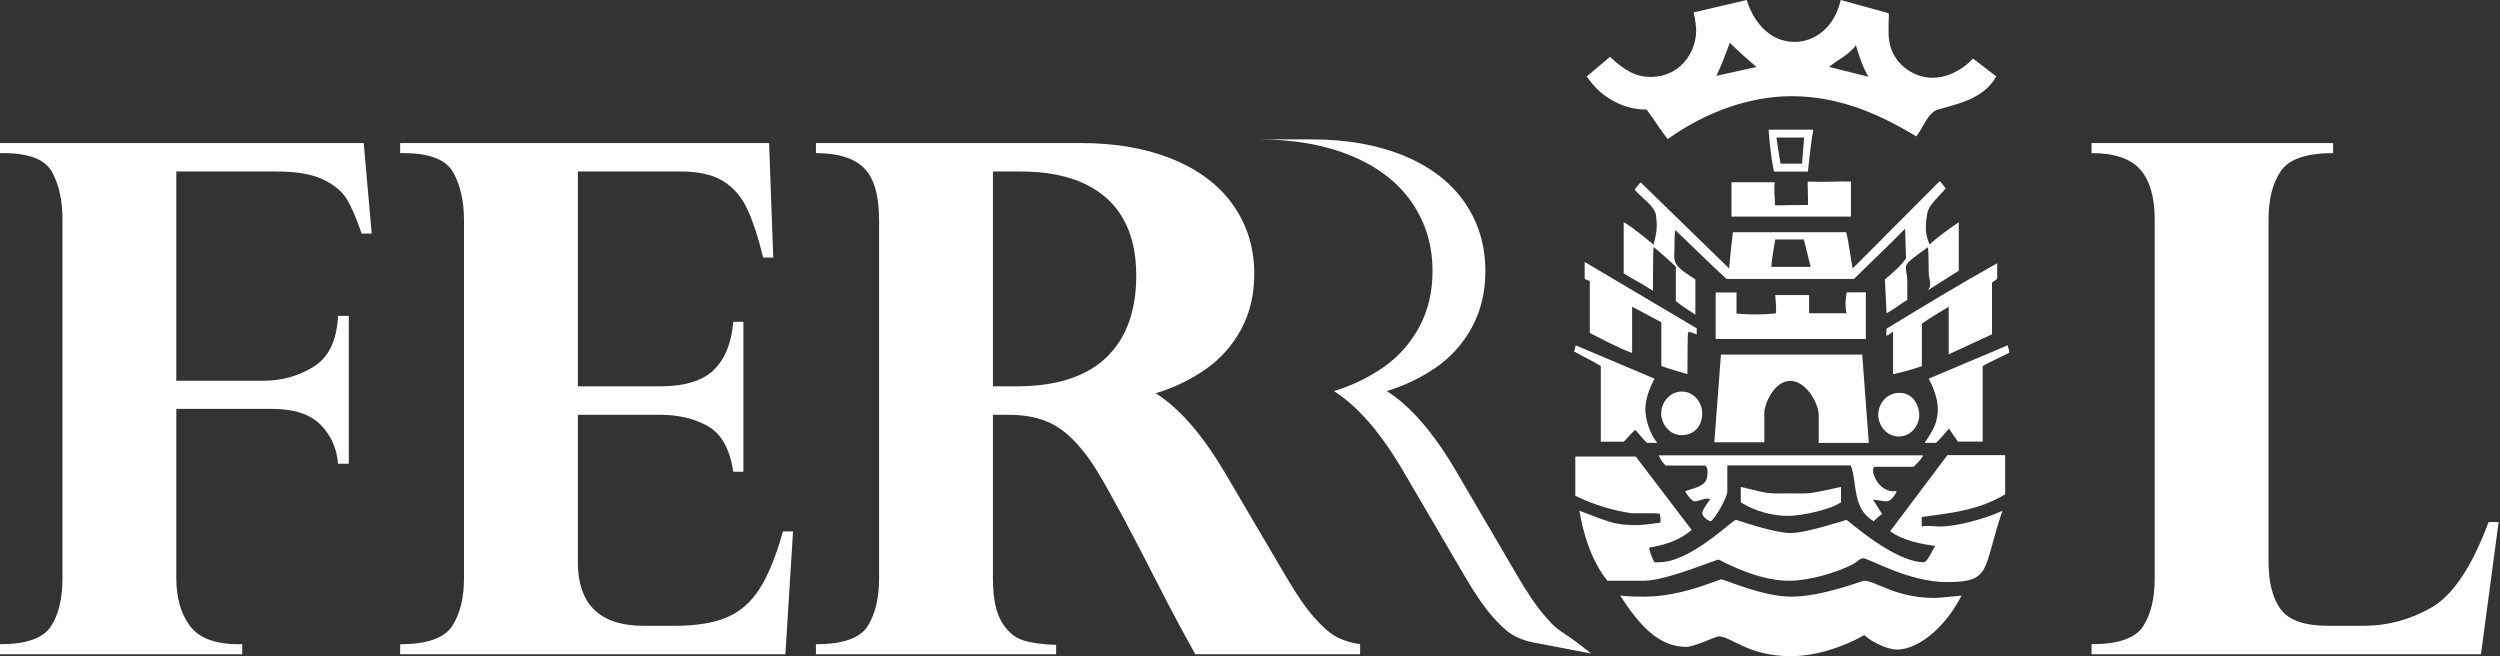 <?xml version="1.0" encoding="UTF-8"?>
<svg xmlns="http://www.w3.org/2000/svg" width="1524" height="400" viewBox="0 0 1524 400" fill="none">
  <rect x="0" y="0" width="1524" height="400" fill="#333333" stroke="none"/>
  <path d="M221.725 87.199L226.588 142.415H220.448C217.35 133.253 214.353 126.264 211.459 121.466C208.569 116.674 203.736 112.655 196.965 109.415C190.194 106.169 180.676 104.541 168.401 104.541H107.477V232.113H160.572C171.723 232.113 181.907 229.259 191.151 223.566C200.389 217.848 205.364 207.511 206.066 192.56H212.624V282.684H206.066C205.364 273.38 201.834 265.464 195.49 258.983C189.141 252.507 179.262 249.251 165.867 249.251H107.477V352.496C107.477 364.359 110.219 374.014 115.723 381.487C121.227 388.971 131.173 392.71 145.554 392.71H147.671V398.83H0V392.71C15.933 392.71 26.26 389.103 30.996 381.905C35.722 374.727 38.083 364.913 38.083 352.496V133.309C38.083 122.311 35.997 112.905 31.841 105.076C27.679 97.246 17.775 93.339 2.121 93.339H0V87.199H221.725Z" fill="white"></path>
  <path d="M468.831 87.199L471.375 157.011H465.23C462.411 145.31 459.278 135.644 455.813 128.029C452.364 120.418 447.465 114.599 441.116 110.575C434.768 106.556 426.099 104.541 415.095 104.541H352.264V235.501H402.393C417.339 235.501 428.246 232.189 435.088 225.555C441.925 218.932 445.908 209.134 447.038 196.156H453.173V287.558H447.038C444.922 273.726 439.778 264.482 431.603 259.828C423.408 255.178 413.681 252.858 402.393 252.858H352.264V342.56C352.264 368.5 365.663 381.487 392.447 381.487H411.499C424.329 381.487 434.803 379.793 442.917 376.416C451.021 373.027 457.726 367.218 463.012 358.961C468.312 350.695 473.064 339.03 477.291 323.936H483.437L478.777 398.83H243.938V392.71C260.293 392.71 270.874 389.006 275.671 381.589C280.463 374.177 282.854 364.486 282.854 352.496V134.164C282.854 122.738 280.672 113.078 276.307 105.172C271.927 97.282 261.844 93.339 246.054 93.339H243.938V87.199H468.831Z" fill="white"></path>
  <path d="M622.215 104.545H605.29V235.515H619.468C643.728 235.515 661.986 229.69 674.262 218.056C686.537 206.411 692.667 189.664 692.667 167.815C692.667 154.267 690.022 142.811 684.741 133.425C679.445 124.05 671.54 116.892 661.045 111.962C650.53 107.013 637.588 104.545 622.215 104.545ZM615.235 252.867H605.29V352.5C605.29 364.363 607.055 373.209 610.575 379.055C614.106 384.91 618.404 388.659 623.486 390.272C628.558 391.905 635.334 392.841 643.8 393.121V398.834H497.391V392.714C513.751 392.714 524.266 389.046 528.916 381.7C533.566 374.359 535.89 364.638 535.89 352.5V134.168C535.89 119.217 532.858 108.676 526.805 102.541C520.736 96.406 510.933 93.333 497.391 93.333V87.203H659.025C680.32 87.203 699.011 90.52 715.091 97.133C731.172 103.777 743.442 113.153 751.907 125.276C760.372 137.408 764.605 151.296 764.605 166.97C764.605 179.658 761.924 190.946 756.562 200.815C751.2 210.684 743.976 218.803 734.87 225.142C725.779 231.486 715.661 236.349 704.52 239.737C719.044 248.914 733.151 265.137 746.835 288.406L784.063 351.655C790.407 362.531 796.262 370.956 801.624 376.943C806.976 382.936 811.707 386.884 815.802 388.797C819.892 390.699 824.333 392.001 829.13 392.714V398.834H728.633C718.896 381.222 711.418 367.181 706.209 356.752C689.569 324.144 677.431 301.516 669.82 288.823C662.205 276.131 654.335 266.969 646.236 261.327C638.117 255.69 627.785 252.867 615.235 252.867Z" fill="white"></path>
  <path d="M1512.39 398.83H1275.01V392.71C1291.23 392.71 1301.71 389.083 1306.43 381.803C1311.15 374.549 1313.5 364.766 1313.5 352.501V133.752C1313.5 120.2 1310.58 110.092 1304.72 103.382C1298.88 96.687 1288.97 93.329 1275.01 93.329V87.199H1422.26V93.329C1406.03 93.329 1395.41 96.962 1390.43 104.231C1385.42 111.496 1382.9 121.329 1382.9 133.752V342.128C1382.9 354.983 1385.37 364.746 1390.32 371.425C1395.25 378.135 1404.89 381.487 1419.29 381.487H1440.86C1455.55 381.487 1469.36 377.748 1482.34 370.28C1495.32 362.807 1506.89 345.46 1517.05 318.233H1523.17L1512.39 398.83Z" fill="white"></path>
  <path d="M956.672 388.315C948.207 382.663 947.866 382.419 942.489 376.371C937.132 370.373 931.297 361.867 924.948 350.95L887.7 287.325C874.025 263.924 859.909 247.624 845.39 238.396C856.536 234.983 866.659 230.094 875.755 223.725C884.851 217.34 892.08 209.175 897.432 199.25C902.788 189.315 905.474 177.971 905.474 165.207C905.474 149.467 901.242 135.493 892.782 123.283C884.317 111.1 872.026 101.653 855.971 94.994C839.896 88.345 821.195 84.992 799.916 84.992H767.693C788.983 84.992 807.673 88.345 823.754 94.994C839.824 101.653 852.12 111.1 860.56 123.283C869.02 135.493 873.267 149.467 873.267 165.207C873.267 177.971 870.587 189.315 865.22 199.25C859.858 209.175 852.644 217.34 843.533 223.725C834.437 230.094 824.319 234.983 813.173 238.396C827.691 247.624 841.798 263.924 855.488 287.325L892.736 350.95C899.08 361.867 904.915 370.373 910.272 376.371C915.628 382.419 920.37 386.377 924.46 388.315C928.555 390.218 932.991 391.541 937.788 392.243L970.01 398.398C970.01 398.398 960.441 390.803 956.672 388.315Z" fill="white"></path>
  <path d="M1115.04 40.804C1118.86 37.294 1126.56 33.937 1131.36 27.689C1133.18 33.153 1135.06 40.224 1138.98 46.772L1115.04 40.804ZM1046.31 46.242C1049.48 39.568 1052.11 32.67 1054.46 26.092C1060.04 31.49 1065.36 36.277 1070.77 40.804L1046.31 46.242ZM1202.74 35.687C1195.17 43.76 1185.84 47.433 1177.98 47.433C1166.17 47.433 1151.98 38.21 1151.32 21.564C1150.99 11.945 1151.83 9.742 1151.23 8.043L1122.09 0C1118.24 17.225 1105.79 25.558 1093.96 25.558C1080.99 25.558 1069.97 16.274 1064.79 0L1032.44 7.565C1033.47 11.487 1034 17.032 1034 18.365C1034 32.553 1023.72 46.904 1006.26 46.904C997.651 46.904 990.707 43.378 981.458 34.628L967.326 46.593C977.038 61.362 992.518 67.085 1003.74 66.739C1008.44 72.925 1012.18 79.324 1016.65 84.768C1040.35 67.797 1067.37 58.64 1092.09 58.64C1117.85 58.64 1141.83 67.12 1168.17 83.155C1172.57 77.722 1175.09 68.596 1181.51 66.739C1191.99 63.59 1209.16 60.751 1216.92 46.563L1202.74 35.687Z" fill="white"></path>
  <path d="M1055.51 111.098H1081.87C1081.27 115.656 1082.05 120.988 1082.02 124.9C1082.75 125.581 1084.07 124.9 1102.02 124.971C1102.27 124.32 1102.2 122.895 1101.94 110.681C1116.34 111.175 1118.76 110.376 1128.33 110.681V132.032H1055.51V111.098Z" fill="white"></path>
  <path d="M1079.75 162.665C1080.46 155.935 1081.27 151.036 1082.2 145.964H1099.65L1103.76 162.665H1079.75ZM1176.17 149.103C1175.63 146.203 1172.52 142.897 1174.83 130.224C1175.85 124.567 1182.01 119.892 1186.14 114.805C1184.38 112.928 1183.59 111.305 1182.48 110.395L1129.38 163.647C1128.01 156.688 1127.22 148.63 1125.45 141.554H1056.38C1055.42 149.469 1054.65 156.723 1054.08 163.657L1000.16 111.178C998.265 112.928 997.477 114.535 996.526 115.599C1000.67 120.716 1008.52 125.356 1009.45 131.008C1010.96 140.617 1008.64 145.389 1008.09 149.149C1002.01 144.351 995.549 138.679 989.811 135.439V166.659C995.111 170.016 1001.54 173.196 1007.61 177.281C1007.8 152.75 1007.7 151.387 1008.25 150.7C1012.79 154.684 1017.64 158.657 1021.59 162.564V183.563C1025.74 186.936 1029.79 189.348 1033.5 191.81V170.276C1018.41 160.875 1020.76 159.893 1020.76 149.896C1020.76 147.892 1020.76 143.146 1021.25 140.2C1031.35 149.81 1041.85 160.315 1052.48 170.047H1130.18C1140.82 159.476 1151.33 149.779 1161.35 139.422L1161.9 157.471C1158.75 162.207 1153.99 166.125 1149.04 170.332C1149.81 184.215 1149.81 187.414 1150.03 190.981C1154.46 188.564 1158.49 185.344 1162.7 182.785V172.224C1162.7 159.893 1156.81 164.039 1175.2 150.7C1175.75 151.387 1175.67 167.34 1175.85 168.159C1176.37 171.034 1177.72 174.798 1174.9 177.154L1194.06 165.026V135.439C1187.07 140.307 1181.41 144.351 1176.17 149.103Z" fill="white"></path>
  <path d="M966.006 159.68L1034.33 200.153V203.903C1032.26 203.104 1030.81 202.356 1029.36 202.315C1028.68 203.043 1028.83 204.355 1028.64 228.067C1023.47 226.54 1017.79 224.923 1012.75 223.152V196.48L994.942 186.977V215.176C986.283 212.027 977.406 207.138 969.14 202.956V171.431C968.402 170.78 966.835 170.78 966.006 169.818V159.68Z" fill="white"></path>
  <path d="M1217.49 160.465V169.81C1216.69 170.766 1215.07 171.585 1214.33 172.247V203.777L1187.93 215.981V186.969C1182.71 190.204 1177.11 193.374 1171.56 197.281V223.2C1166.5 224.919 1161.62 226.532 1154 228.068V202.22C1153.45 202.342 1152.02 203.914 1150.01 204.708C1149.82 203.574 1149.86 201.905 1150.08 200.333C1171.83 187.081 1194.4 173.366 1217.49 160.465Z" fill="white"></path>
  <path d="M1137.4 178.172V206.665H1045.87V178.279H1058.58V191.18C1066.34 191.872 1074.33 191.872 1082.28 191.088C1082.97 190.345 1082.86 189.064 1082.19 179.891H1102.82V190.976H1125.65C1124.8 187.502 1124.8 182.496 1125.79 178.233C1127.62 178.172 1130.04 178.172 1137.4 178.172Z" fill="white"></path>
  <path d="M960.486 210.473L1008.62 230.852C1005.64 236.234 1003.01 243.29 1003.01 249.568C1003.01 255.092 1005.33 263.888 1010.21 269.952H1004.05C1001.48 267.592 999.067 264.351 996.926 262.062C994.743 263.562 992.398 266.783 989.854 269.24H975.855V223.119C970.915 220.011 965.263 217.64 959.443 214.115C960.318 212.965 960.486 210.473 960.486 210.473Z" fill="white"></path>
  <path d="M1223.88 210.492C1224.03 211.637 1224.87 213.239 1224.79 215.066C1219.77 217.629 1214.17 220.015 1208.64 223.124V269.213H1193.6C1191.86 266.716 1189.45 263.455 1188.11 261.257C1186.04 263.567 1183.59 266.782 1180.25 269.956H1173.26C1179.15 261.405 1181.3 256.735 1181.3 249.16C1181.3 243.711 1178.76 236.055 1175.67 230.856L1223.88 210.492Z" fill="white"></path>
  <path d="M1049.09 216.168H1135.21L1139.23 270.011H1108.68V252.689C1108.66 246.421 1101.32 232.208 1091.33 232.208C1081.14 232.208 1075.6 246.91 1075.53 251.29V269.604H1045.05L1049.09 216.168Z" fill="white"></path>
  <path d="M1025.18 238.695C1032.75 238.695 1037.69 245.522 1037.69 251.973C1037.69 260.57 1031.91 265.291 1025.18 265.291C1017.71 265.291 1012.66 258.439 1012.66 251.973C1012.66 245.522 1017.71 238.695 1025.18 238.695Z" fill="white"></path>
  <path d="M1157.92 239.484C1167.07 239.484 1170 248.55 1170 252.803C1170 259.304 1165.05 266.085 1157.47 266.085C1149.93 266.085 1144.99 259.304 1144.99 252.803C1144.99 246.423 1149.82 239.484 1157.92 239.484Z" fill="white"></path>
  <path d="M1011.13 277.59H1172.35C1171.54 279.569 1169.04 282.112 1166.51 284.549H1142.45C1142.56 285.022 1141.8 284.666 1141.8 286.655C1141.8 290.995 1147.02 300.884 1156.17 299.312C1155.45 302.125 1152.23 305.61 1150.21 305.61C1148.19 305.61 1144.57 304.806 1141.72 304.588C1143.31 306.582 1144.9 309.822 1147.4 313.373C1145.54 314.441 1144.04 315.973 1142.22 317.733C1128.75 309.965 1132.4 294.362 1128.22 283.705H1052.98V299.455C1053 303.117 1046 315.403 1043.03 317.697C1041.33 317.733 1037.68 314.879 1037.68 312.864C1037.68 310.85 1040.97 306.582 1042.5 304.435C1041.85 303.885 1042.5 303.997 1040.51 303.997C1038.47 303.997 1035.26 305.61 1033.24 305.61C1031.22 305.61 1028.86 302.207 1027.23 299.455C1036.26 296.56 1040.9 295.721 1040.9 288.247C1040.9 286.233 1041.01 285.327 1039.55 283.801H1015.36C1013.59 282.112 1011.92 279.569 1011.13 277.59Z" fill="white"></path>
  <path d="M1187.14 277.445H1222.34V301.36C1205.29 311.509 1188.2 312.791 1171.47 315.162V320.966C1174.34 320.157 1180.47 320.966 1182.49 320.966C1192.67 320.966 1210.05 316.347 1220.69 311.346C1208.46 347.216 1214.47 354.842 1186.93 354.842C1163.15 354.842 1139.53 340.318 1135.71 340.318C1133.69 340.318 1131.83 342.8 1129.41 344.006C1119.05 349.348 1102.37 354.043 1090.52 354.043C1070.33 354.043 1048.05 341.111 1047.75 341.111C1045.98 341.111 1015.39 354.043 1002.47 354.002H979.83C969.508 341.076 965.082 324.441 962.783 311.346C981.036 318.046 983.437 320.122 998.139 320.122C1000.19 320.122 1007.36 319.348 1012.05 318.58C1012.75 317.517 1011.87 314.882 1011.93 313.432C1011.18 312.791 1009.83 312.867 994.496 312.867C983.157 311.128 971.767 307.882 960.311 302.21V278.29H997.142L1031.23 323.037C1020.71 332.351 1005.4 333.547 1005.4 333.852C1005.4 335.866 1006.99 339.707 1008.45 342.755H1011.35C1030.74 342.724 1056.06 316.891 1058.27 316.891C1058.58 316.891 1081.27 324.949 1091.72 324.949C1101.21 324.949 1125.33 316.891 1125.64 316.891C1126.23 316.891 1154.65 342.724 1172.82 342.724C1174.84 342.724 1177.34 336.477 1179.7 332.835C1172.01 331.746 1160.28 329.767 1152.28 323.81L1187.14 277.445Z" fill="white"></path>
  <path d="M1061.19 296.821C1079.75 301.517 1078.42 300.774 1090.53 300.774C1104.76 300.774 1100.54 301.517 1122.28 296.821V306.202C1115.36 310.913 1097.68 314.484 1090.13 314.484C1081.27 314.484 1070.89 312.2 1061.19 306.243V296.821Z" fill="white"></path>
  <path d="M1049.39 353.224C1051.61 353.224 1074.27 363.734 1092.13 363.734C1110.47 363.734 1135.29 354.038 1136.12 354.038C1143.79 354.038 1155.27 364.507 1179.26 364.507C1181.3 364.507 1189.7 363.734 1195.74 363.077C1186.35 381.61 1170 395.986 1156.28 395.986C1150.33 395.986 1140.37 390.991 1136.47 387.104C1123.07 394.903 1106.05 400 1091.72 400C1065.61 400 1055.21 387.908 1047.75 387.908C1046.04 387.908 1032.75 394.343 1027.99 394.343C1011.67 394.343 999.827 382.088 987.725 363.077C992.959 363.734 1000.57 363.734 1002.59 363.734C1025.38 363.734 1047.14 353.224 1049.39 353.224Z" fill="white"></path>
  <path d="M1098.5 99.783H1085.43C1084.51 94.716 1083.67 89.084 1082.93 83.839H1098.48L1099.8 83.875C1099.86 83.875 1098.48 99.905 1098.5 99.783ZM1078.13 79.062C1078.84 88.214 1079.68 96.318 1081.4 104.62H1102.09C1103 96.283 1103.81 88.25 1105.36 79.062H1078.13Z" fill="white"></path>
</svg>
